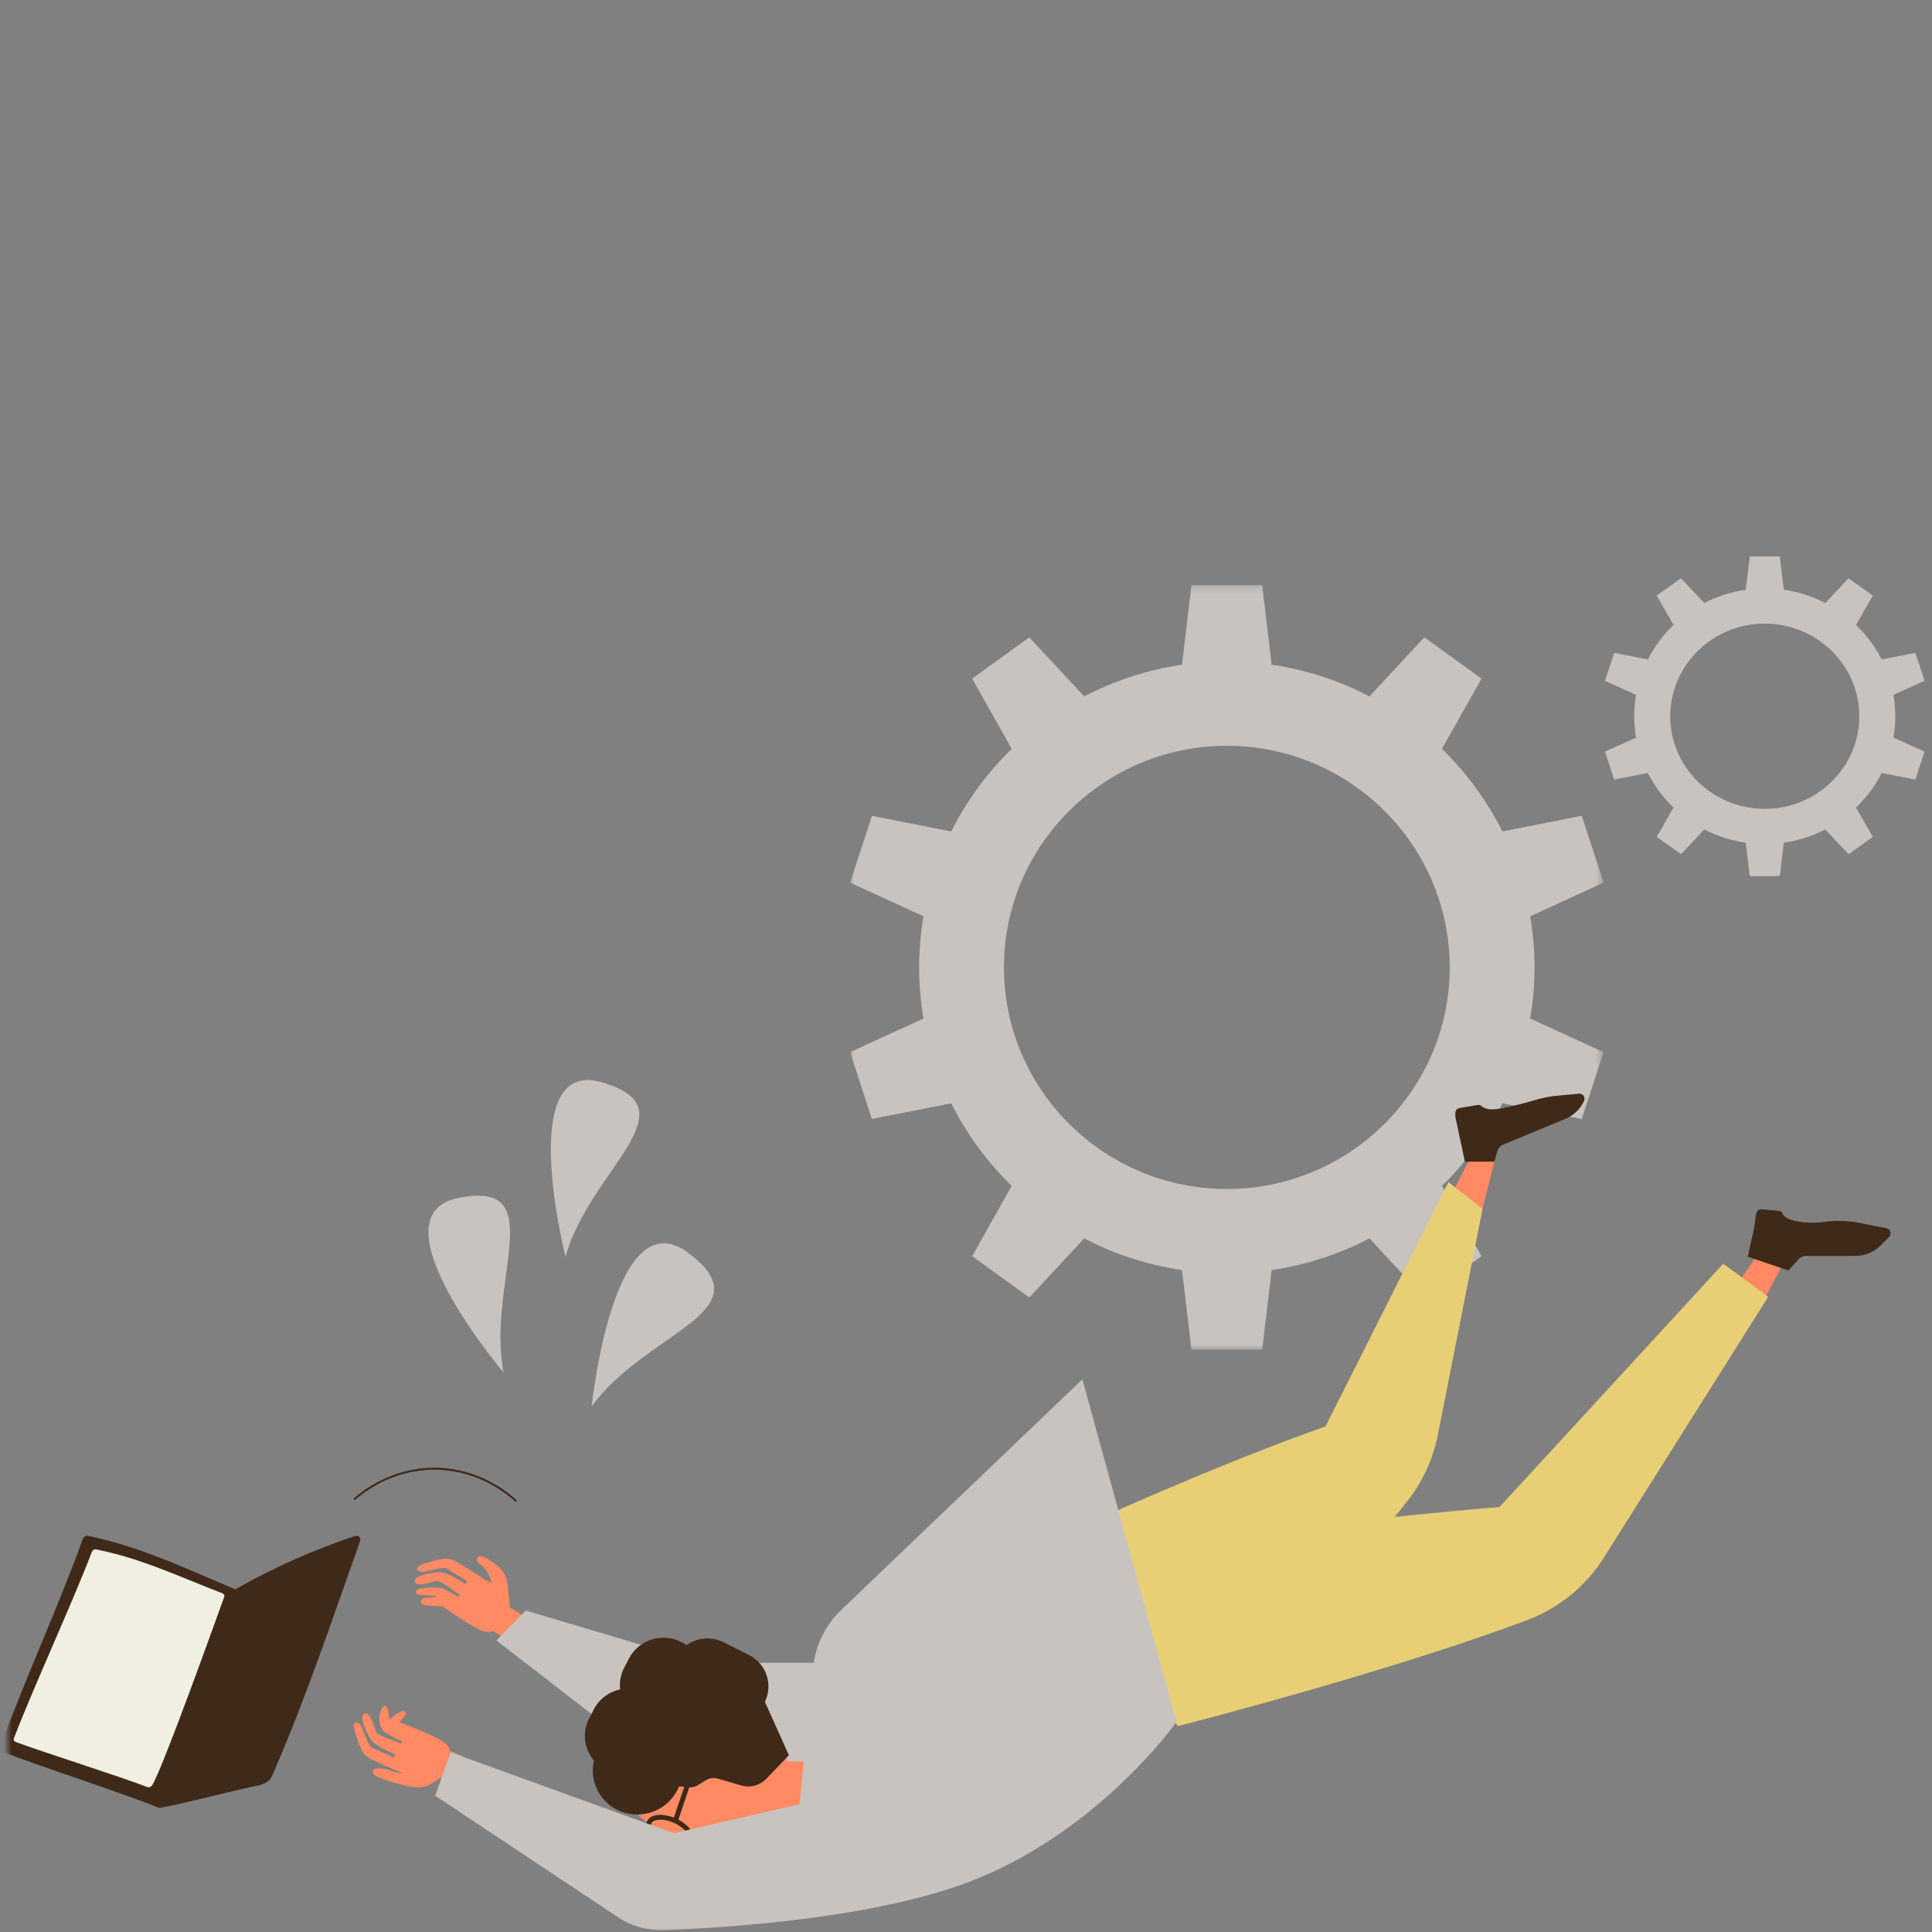 <?xml version="1.0" encoding="UTF-8"?>
<svg width="250px" height="250px" viewBox="0 0 250 250" version="1.1" xmlns="http://www.w3.org/2000/svg" xmlns:xlink="http://www.w3.org/1999/xlink">
    <rect x="0" y="0" width="250" height="250" fill="#808080" stroke="none"/>
    <!-- Generator: Sketch 58 (84663) - https://sketch.com -->
    <title>ill-04</title>
    <desc>Created with Sketch.</desc>
    <defs>
        <rect id="path-1" x="0" y="0" width="249" height="250"></rect>
        <polygon id="path-3" points="0 0.17 97.503 0.17 97.503 99.15 0 99.15"></polygon>
    </defs>
    <g id="ill-04" stroke="none" stroke-width="1" fill="none" fill-rule="evenodd">
        <g id="Group-26" transform="translate(1, 0)">
            <mask id="mask-2" fill="white">
                <use xlink:href="#path-1"></use>
            </mask>
            <use id="Mask" fill-opacity="0" fill="#FFFFFF" xlink:href="#path-1"></use>
            <g mask="url(#mask-2)">
                <g transform="translate(-1, 72)">
                    <g id="Group-6-Copy" stroke-width="1" fill="none" transform="translate(110, 0)">
                        <g id="Group-3" transform="translate(0, 3.52)">
                            <mask id="mask-4" fill="white">
                                <use xlink:href="#path-3"></use>
                            </mask>
                            <g id="Clip-2"></g>
                            <path d="M48.752,78.336 C32.849,78.336 19.911,65.472 19.911,49.66 C19.911,33.848 32.849,20.984 48.752,20.984 C64.655,20.984 77.592,33.848 77.592,49.66 C77.592,65.472 64.655,78.336 48.752,78.336 M88.566,49.66 C88.566,47.406 88.372,45.196 88.006,43.044 L97.503,38.691 L94.677,30.044 L84.413,32.073 C82.414,28.083 79.759,24.474 76.587,21.386 L81.707,12.294 L74.31,6.95 L67.205,14.592 C63.319,12.562 59.058,11.153 54.553,10.496 L53.324,0.17 L44.179,0.17 L42.95,10.496 C38.445,11.153 34.184,12.562 30.298,14.592 L23.193,6.95 L15.796,12.294 L20.916,21.386 C17.744,24.474 15.089,28.083 13.09,32.073 L2.826,30.044 L0,38.691 L9.496,43.044 C9.131,45.196 8.937,47.406 8.937,49.66 C8.937,51.914 9.131,54.124 9.496,56.277 L0,60.63 L2.826,69.277 L13.09,67.247 C15.089,71.237 17.744,74.846 20.916,77.934 L15.796,87.026 L23.193,92.371 L30.298,84.729 C34.184,86.758 38.445,88.168 42.95,88.825 L44.179,99.15 L53.324,99.15 L54.553,88.825 C59.058,88.168 63.319,86.758 67.205,84.729 L74.31,92.371 L81.707,87.026 L76.587,77.934 C79.759,74.846 82.414,71.237 84.413,67.247 L94.677,69.277 L97.503,60.63 L88.006,56.277 C88.372,54.124 88.566,51.914 88.566,49.66" id="Fill-1" fill="#C8C3BF" mask="url(#mask-4)"></path>
                        </g>
                        <path d="M118.36,32.663 C111.614,32.663 106.126,27.287 106.126,20.68 C106.126,14.073 111.614,8.697 118.36,8.697 C125.106,8.697 130.594,14.073 130.594,20.68 C130.594,27.287 125.106,32.663 118.36,32.663 M135.249,20.68 C135.249,19.738 135.167,18.815 135.012,17.915 L139.04,16.096 L137.841,12.483 L133.487,13.331 C132.64,11.664 131.513,10.156 130.167,8.865 L132.34,5.066 L129.202,2.833 L126.188,6.026 C124.54,5.178 122.732,4.589 120.821,4.315 L120.3,0 L116.421,0 L115.899,4.315 C113.988,4.589 112.181,5.178 110.533,6.026 L107.519,2.833 L104.381,5.066 L106.553,8.865 C105.207,10.156 104.08,11.664 103.233,13.331 L98.879,12.483 L97.68,16.096 L101.708,17.915 C101.553,18.815 101.471,19.738 101.471,20.68 C101.471,21.622 101.553,22.545 101.708,23.445 L97.68,25.264 L98.879,28.877 L103.233,28.029 C104.08,29.696 105.207,31.204 106.553,32.495 L104.381,36.294 L107.519,38.527 L110.533,35.334 C112.181,36.182 113.988,36.771 115.899,37.045 L116.421,41.36 L120.3,41.36 L120.821,37.046 C122.732,36.771 124.54,36.182 126.188,35.334 L129.202,38.527 L132.34,36.294 L130.167,32.495 C131.513,31.204 132.64,29.696 133.487,28.029 L137.841,28.877 L139.04,25.264 L135.012,23.445 C135.167,22.545 135.249,21.622 135.249,20.68" id="Fill-4" fill="#C8C3BF"></path>
                    </g>
                    <path d="M61.456,156.203 C61.102,155.857 59.233,154.931 58.271,154.611 C58.116,154.179 57.9,153.778 57.413,153.416 C56.944,153.066 56.326,152.822 55.81,152.548 C55.304,152.281 52.682,151.244 51.696,150.839 C51.96,150.441 52.853,149.821 52.406,149.461 C52.017,149.148 50.716,150.194 50.389,150.519 C50.349,150.356 50.177,149.207 50.139,149.051 C50.09,148.841 49.946,148.685 49.787,148.727 C49.416,148.823 49.205,149.586 49.152,149.871 C49.047,150.44 49.077,151.1 49.364,151.62 C49.48,151.83 49.694,152.091 49.911,152.228 C50.575,152.648 51.313,152.991 52.039,153.333 C51.98,153.442 51.924,153.545 51.878,153.628 C51.397,153.354 49.99,153.012 48.759,152.288 C48.445,151.684 48.308,150.981 48.006,150.372 C47.819,149.998 47.43,149.436 46.981,149.883 C46.534,150.329 47.746,153.027 48.227,153.377 C48.822,153.995 50.228,154.627 51.152,155.009 C51.026,155.268 51.061,155.154 50.943,155.417 C50.211,155.082 48.267,154.184 47.971,154.071 C47.552,153.449 47.304,152.756 47.027,152.054 C46.842,151.586 46.728,151.065 46.214,150.899 C46,150.83 45.72,151.067 45.765,151.29 C45.995,152.449 46.359,153.536 46.871,154.591 C47.093,155.088 47.799,155.558 48.253,155.761 C48.655,155.941 50.348,156.741 52.071,157.419 C51.443,157.452 50.728,157.194 50.129,156.966 C49.736,156.816 48.404,156.728 48.281,157.064 C48.027,157.759 49.191,158.056 49.614,158.214 C50.676,158.611 51.772,158.919 52.885,159.134 C53.849,159.321 54.73,159.403 55.614,158.914 C55.972,158.716 56.484,158.418 56.917,158.07 C57.894,158.581 58.957,159.05 59.954,159.223 C60.259,159.275 60.195,158.639 60.164,158.405 C60.647,157.868 61.275,157.301 61.566,156.665 C61.643,156.496 61.582,156.325 61.456,156.203" id="Fill-1" fill="#FF8A63"></path>
                    <path d="M68.593,137.857 C67.9,137.136 66.928,136.528 65.969,136.012 C65.966,135.978 65.962,135.944 65.959,135.909 C65.977,135.57 65.931,135.388 65.89,135.175 C65.839,134.631 65.789,134.086 65.736,133.542 C65.674,132.885 65.601,132.239 65.264,131.658 C64.97,131.152 64.541,130.734 64.071,130.392 C63.583,130.036 62.847,129.479 62.24,129.369 C61.956,129.318 61.739,129.479 61.718,129.77 C61.687,130.219 62.167,130.411 62.448,130.652 C63.103,131.211 63.374,132.025 63.637,132.846 C63.315,132.674 62.999,132.518 62.722,132.384 C61.206,131.347 59.606,130.403 59.234,130.173 C58.814,129.914 58.035,129.598 57.503,129.695 C56.351,129.866 55.254,130.177 54.173,130.639 C53.965,130.727 53.925,131.091 54.101,131.227 C54.523,131.557 55.016,131.359 55.505,131.248 C56.235,131.082 56.943,130.895 57.688,130.891 C57.945,131.072 59.765,132.166 60.448,132.58 C60.298,132.826 60.372,132.733 60.228,132.982 C59.4,132.436 58.1,131.634 57.259,131.492 C56.704,131.292 53.811,131.812 53.694,132.429 C53.575,133.05 54.254,133.055 54.664,132.998 C55.334,132.905 55.989,132.623 56.659,132.541 C57.941,133.147 59.004,134.113 59.497,134.354 C59.455,134.44 59.401,134.543 59.345,134.653 C58.659,134.248 57.967,133.834 57.251,133.523 C57.019,133.421 55.445,133.392 54.975,133.469 C54.711,133.513 53.808,133.583 53.795,134.009 C53.789,134.229 54.016,134.332 54.351,134.364 C55.022,134.427 55.746,134.511 56.393,134.475 C56.409,134.529 56.425,134.582 56.441,134.636 C56.129,134.668 55.816,134.699 55.504,134.731 C55.271,134.755 54.971,134.739 54.75,134.836 C54.547,134.927 54.422,135.097 54.484,135.327 C54.582,135.693 55.002,135.714 55.308,135.739 C55.947,135.791 56.587,135.829 57.228,135.855 C58.184,136.491 60.318,137.942 60.798,138.196 C61.31,138.468 61.855,138.839 62.404,139.029 C62.973,139.225 63.422,139.179 63.862,139.063 C64.661,139.674 66.464,140.691 66.946,140.789 C67.116,140.824 67.29,140.777 67.386,140.619 C67.747,140.023 67.864,139.188 68.036,138.489 C68.247,138.382 68.805,138.078 68.593,137.857" id="Fill-3" fill="#FF8A63"></path>
                    <polyline id="Fill-5" fill="#FF8A63" points="225.28 93.483 228.463 88.88 231.44 90.177 227.94 96.8"></polyline>
                    <polyline id="Fill-7" fill="#FF8A63" points="187.44 83.341 190.453 77.44 193.6 77.44 191.598 85.36"></polyline>
                    <path d="M152.412,151.36 C152.412,151.36 179.55,144.441 197.643,137.628 C201.737,136.086 205.211,133.25 207.543,129.551 L228.8,95.818 L222.995,91.52 L194.044,122.998 C194.044,122.998 176.505,124.475 161.348,126.523 C146.192,128.57 138.16,129.665 138.16,129.665" id="Fill-9" fill="#E8CF76"></path>
                    <path d="M139.515,125.706 C139.515,125.706 157.559,117.456 171.513,112.588 L187.429,80.96 L191.84,84.439 L186.06,113.646 C185.43,116.832 184.047,119.817 182.031,122.347 L169.52,138.042 L138.16,147.84" id="Fill-11" fill="#E8CF76"></path>
                    <polygon id="Fill-13" fill="#C8C3BF" points="64.24 140.276 68.019 136.4 90.737 143.157 113.52 143.157 110.562 157.52 83.765 155.379"></polygon>
                    <path d="M91.509,149.673 C87.439,150.171 82.889,153.365 81.853,157.469 C81.673,157.607 81.555,157.826 81.592,158.108 C81.612,158.268 81.052,158.973 81.081,159.128 C81.076,159.179 81.069,159.229 81.066,159.28 C81.051,159.486 80.889,159.949 80.997,160.067 C81.824,163.64 86.642,165.644 90.482,168.064 C91.759,168.869 95.223,170.645 96.71,170.718 C98.634,170.811 100.106,168.245 100.828,166.727 C102.081,164.094 102.386,160.182 101.742,154.992" id="Fill-101" fill="#FF8A63"></path>
                    <path d="M107.957,155.98 L94.248,155.855 C93.729,155.891 95.661,157.453 96.008,157.835 C97.769,159.77 98.301,162.172 98.77,164.596 C98.783,164.67 98.81,164.734 98.842,164.792 C98.868,165.134 99.142,165.471 99.621,165.438 C102.677,165.225 108.543,165.093 111.498,164.264 C112.264,164.049 111.078,163.962 111.372,163.188 C111.57,162.664 111.393,161.734 111.4,161.177 C111.411,160.461 111.42,159.745 111.431,159.03 C111.442,158.248 111.828,156.678 111.094,156.064 C110.382,155.467 108.757,155.923 107.957,155.98" id="Fill-17" fill="#FF8A63"></path>
                    <path d="M88.831,140.884 C88.613,140.726 88.38,140.582 88.132,140.457 C85.673,139.221 82.636,140.193 81.382,142.617 L80.76,143.819 C80.301,144.709 80.143,145.674 80.247,146.603 C78.829,146.91 77.553,147.815 76.847,149.183 L76.225,150.385 C75.285,152.201 75.603,154.338 76.856,155.815 C76.269,158.302 77.447,160.974 79.851,162.183 C82.68,163.604 86.172,162.486 87.614,159.699 L90.672,153.786 C91.288,152.596 91.433,151.285 91.177,150.064 L92.496,150.726 C94.756,151.863 97.547,150.97 98.7,148.742 L98.939,148.277 C100.092,146.05 99.186,143.297 96.926,142.161 L93.634,140.505 C92.042,139.706 90.191,139.915 88.831,140.884" id="Fill-19" fill="#3F2919"></path>
                    <path d="M89.081,166.082 C88.961,166.351 88.607,166.526 88.107,166.563 C87.528,166.605 86.841,166.465 86.171,166.168 C85.499,165.871 84.933,165.456 84.578,165.001 C84.27,164.607 84.161,164.227 84.281,163.958 C84.401,163.69 84.756,163.515 85.256,163.477 C85.324,163.472 85.393,163.47 85.464,163.47 C85.995,163.47 86.6,163.61 87.193,163.872 C88.607,164.498 89.323,165.539 89.081,166.082 M87.784,163.467 L89.435,158.548 L88.82,158.4 L87.198,163.201 C86.512,162.934 85.814,162.805 85.209,162.849 C84.458,162.905 83.924,163.208 83.704,163.703 C83.483,164.197 83.617,164.795 84.079,165.388 C84.497,165.924 85.15,166.406 85.914,166.744 C86.586,167.042 87.282,167.2 87.902,167.2 C87.987,167.2 88.071,167.197 88.154,167.192 C88.904,167.136 89.438,166.833 89.659,166.338 C90.059,165.439 89.241,164.228 87.784,163.467" id="Fill-107" fill="#3F2919"></path>
                    <path d="M98.443,147.022 L102.08,155.127 L99.182,158.153 C98.334,159.039 97.09,159.379 95.931,159.041 L92.883,158.152 C92.355,157.998 91.79,158.077 91.32,158.37 L90.33,158.986 C89.965,159.213 89.54,159.313 89.116,159.27 L85.36,158.895 L89.82,146.08" id="Fill-21" fill="#3F2919"></path>
                    <path d="M58.309,154.75 L56.32,160.365 L79.961,176.079 C81.711,177.242 83.783,177.829 85.888,177.754 C93.786,177.47 114.141,176.239 126.78,170.968 C142.725,164.317 152.24,150.816 152.24,150.816 L140.06,106.48 L108.85,136.33 C106.796,138.295 105.512,140.922 105.229,143.74 L103.451,161.456 L87.39,165.166 C87.264,165.195 87.132,165.187 87.01,165.144 L58.309,154.75 Z" id="Fill-23" fill="#C8C3BF"></path>
                    <path d="M240.55,86.235 C239.045,85.938 237.505,85.909 235.987,86.131 C235.371,86.22 234.545,86.26 233.461,86.167 C231.413,85.993 230.823,85.407 230.658,85.039 C230.567,84.838 230.37,84.709 230.15,84.689 L227.934,84.483 C227.596,84.451 227.294,84.692 227.248,85.028 L227.007,86.772 L226.16,90.621 L231.426,92.4 L232.736,90.95 C232.99,90.67 233.349,90.51 233.726,90.51 L240.1,90.51 C241.317,90.51 242.486,90.026 243.347,89.164 L244.445,88.065 C244.821,87.688 244.625,87.042 244.103,86.938 L240.55,86.235 Z" id="Fill-25" fill="#3F2919"></path>
                    <path d="M194.207,71.44 L194.205,71.44 C192.673,71.716 192.031,71.419 191.768,71.173 C191.613,71.029 191.409,70.948 191.199,70.984 L188.846,71.386 C188.544,71.438 188.323,71.697 188.322,72.001 L188.32,72.499 L189.558,78.32 L193.373,78.32 L193.752,76.973 C193.86,76.583 194.143,76.265 194.52,76.109 L202.573,72.771 C203.643,72.328 204.502,71.5 204.98,70.451 C205.19,69.99 204.82,69.475 204.311,69.523 L201.38,69.799 C200.543,69.878 199.718,70.034 198.912,70.269 C197.686,70.626 195.723,71.167 194.207,71.44" id="Fill-27" fill="#3F2919"></path>
                    <path d="M45.988,126.743 C40.704,128.496 35.618,130.745 30.784,133.471 C30.509,133.609 30.358,133.696 30.315,133.819 C27.143,143.047 23.763,152.205 20.275,161.318 C20.109,161.751 20.57,162.005 20.929,161.894 C20.939,161.893 20.949,161.894 20.959,161.892 C23.201,161.512 31.421,159.401 33.582,159.004 C34.667,158.692 35.005,158.269 35.243,157.724 C39.744,147.357 42.872,137.864 46.616,127.358 C46.739,127.014 46.363,126.619 45.988,126.743" id="Fill-29" fill="#3F2919"></path>
                    <path d="M32.191,134.387 C25.035,131.472 18.965,128.337 11.424,126.738 C11.177,126.686 11.034,126.748 10.893,126.892 C10.817,126.969 10.715,127.126 10.67,127.254 C7.559,135.917 3.136,145.448 0.026,154.112 C-0.094,154.448 0.229,154.646 0.502,154.753 C4.833,156.442 17.169,160.478 20.414,161.879 C20.685,161.996 20.884,161.847 20.964,161.63 C21.112,161.63 21.256,161.555 21.346,161.374 C23.493,157.023 25.745,152.708 27.638,148.233 C29.469,143.904 31.005,139.456 32.536,135.01 C32.632,134.732 32.424,134.482 32.191,134.387" id="Fill-31" fill="#3F2919"></path>
                    <path d="M28.75,134.159 C23.135,132 18.37,129.678 12.453,128.493 C12.26,128.455 12.147,128.501 12.037,128.607 C11.977,128.664 11.897,128.781 11.861,128.875 C9.421,135.292 4.221,146.568 1.78,152.985 C1.686,153.234 1.94,153.38 2.155,153.46 C5.553,154.711 16.501,158.208 19.048,159.245 C19.261,159.331 19.563,159.278 19.78,158.871 C21.487,155.659 27.82,137.914 29.021,134.62 C29.096,134.414 28.934,134.229 28.75,134.159" id="Fill-33" fill="#F0EFE2"></path>
                    <path d="M66.839,122.102 C63.925,119.485 60.19,117.963 56.36,117.921 C52.529,117.879 48.767,119.32 45.802,121.872 C45.679,121.978 45.854,122.162 45.977,122.056 C48.888,119.551 52.6,118.138 56.36,118.182 C60.123,118.226 63.8,119.715 66.665,122.287 C66.785,122.395 66.96,122.212 66.839,122.102" id="Fill-35" fill="#3F2919"></path>
                    <path d="M76.56,110 C76.56,110 79.351,82.952 88.997,90.075 C99.339,97.713 83.453,100.355 76.56,110" id="Fill-37" fill="#C8C3BF"></path>
                    <path d="M73.179,90.64 C73.179,90.64 66.633,64.814 77.847,68.039 C89.871,71.496 76.237,79.398 73.179,90.64" id="Fill-39" fill="#C8C3BF"></path>
                    <path d="M65.16,105.6 C65.16,105.6 47.976,85.319 59.304,83.016 C71.451,80.545 62.897,94.024 65.16,105.6" id="Fill-41" fill="#C8C3BF"></path>
                </g>
            </g>
        </g>
    </g>
</svg>